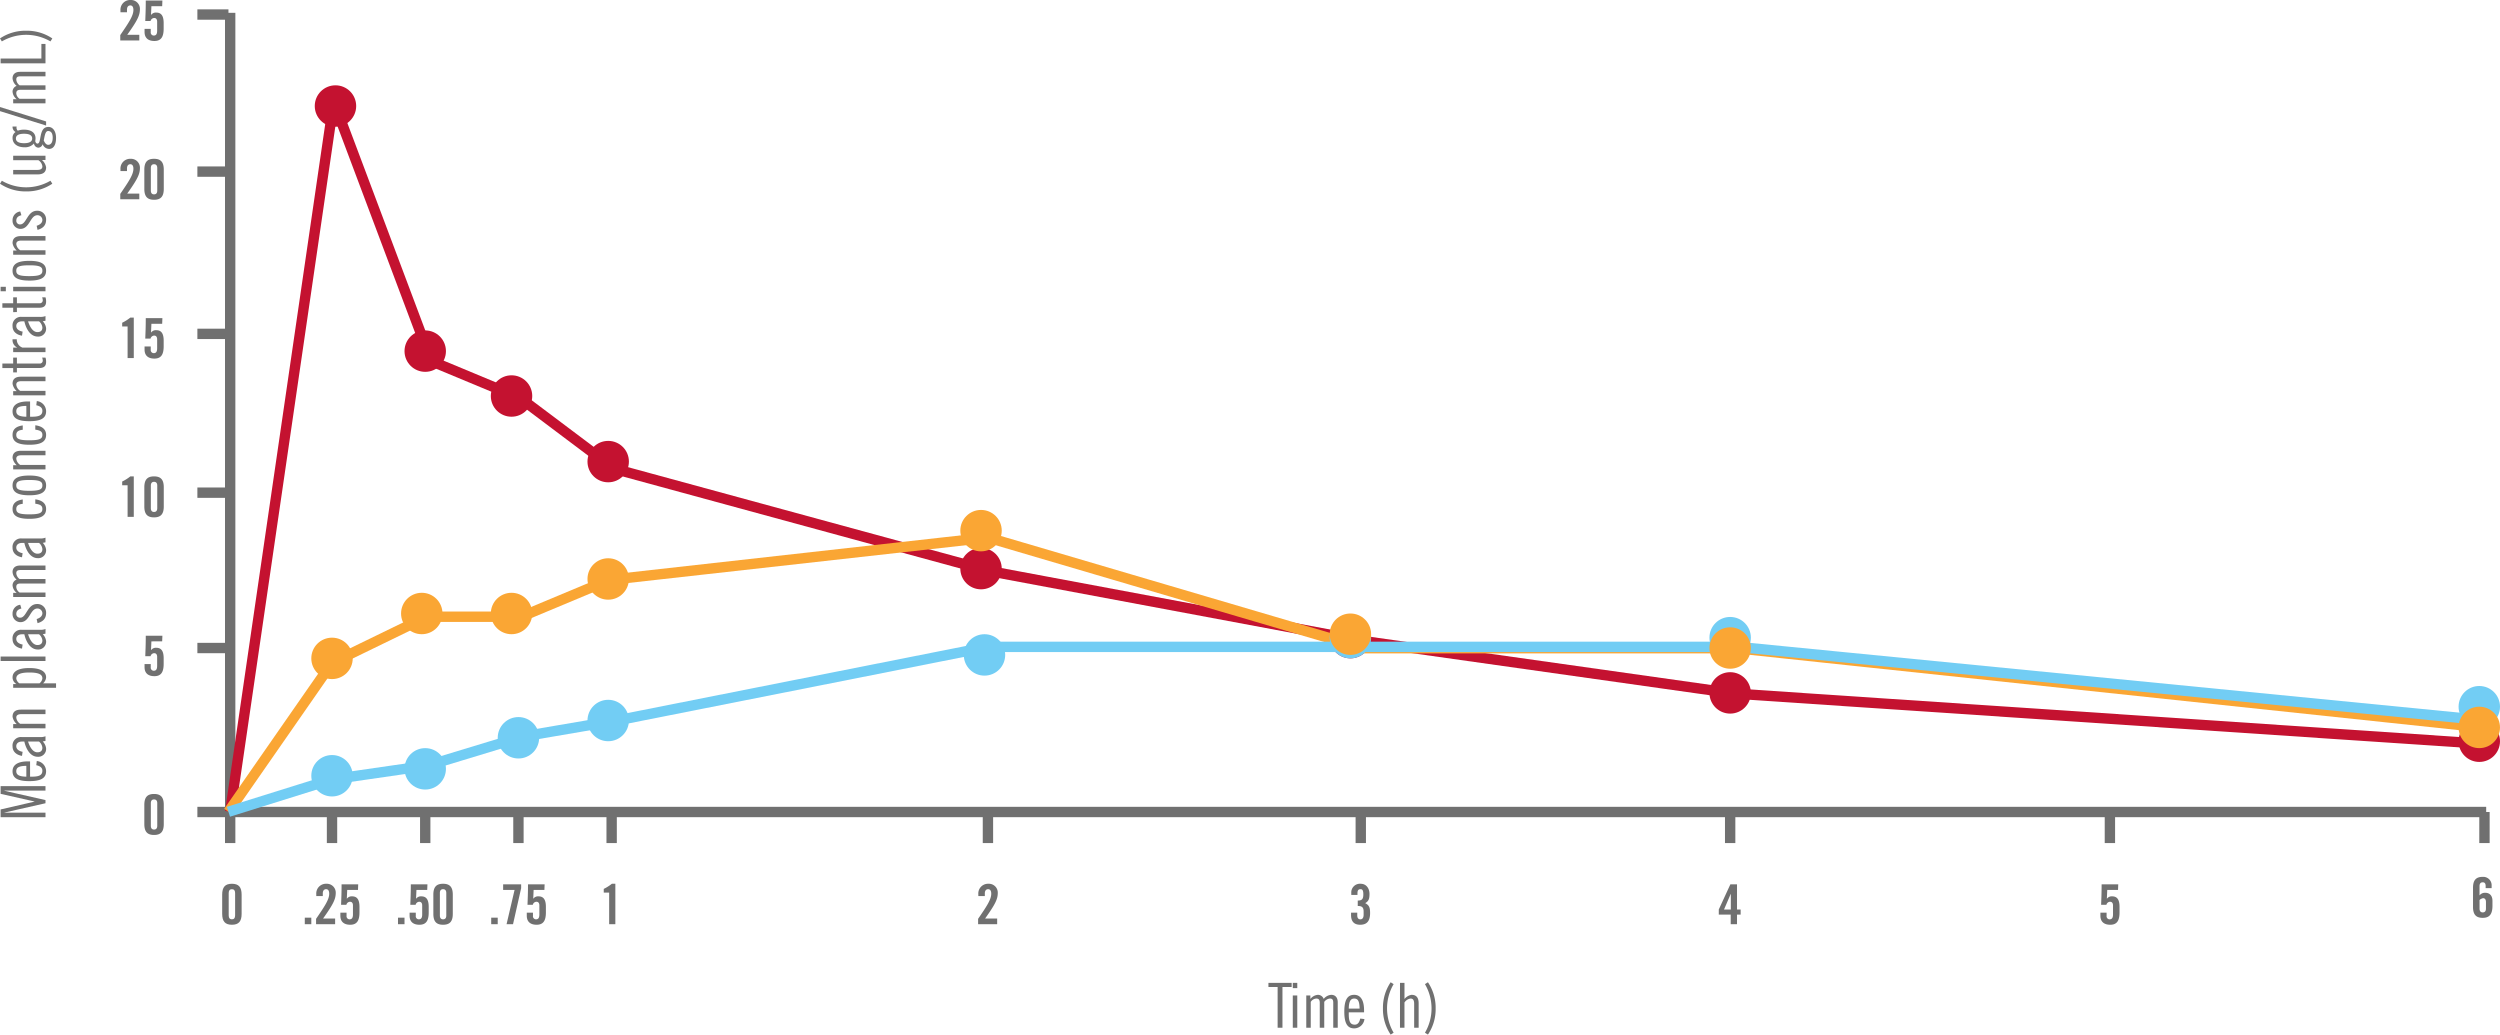 <svg xmlns="http://www.w3.org/2000/svg" width="724.176" height="299.692" viewBox="0 0 724.176 299.692">
  <g id="ofi-2180-chart-mean-plasma" transform="translate(-220.824 -1732.288)">
    <g id="Group_1292" data-name="Group 1292" transform="translate(-94 522)">
      <line id="Line_101" data-name="Line 101" y2="240.5" transform="translate(381.5 1214)" fill="none" stroke="#707070" stroke-width="3"/>
      <line id="Line_102" data-name="Line 102" x1="663" transform="translate(372 1445.5)" fill="none" stroke="#707070" stroke-width="3"/>
      <line id="Line_103" data-name="Line 103" x1="9" transform="translate(372 1214.5)" fill="none" stroke="#707070" stroke-width="3"/>
      <line id="Line_104" data-name="Line 104" x1="9" transform="translate(372 1260)" fill="none" stroke="#707070" stroke-width="3"/>
      <line id="Line_105" data-name="Line 105" x1="9" transform="translate(372 1307)" fill="none" stroke="#707070" stroke-width="3"/>
      <line id="Line_106" data-name="Line 106" x1="9" transform="translate(372 1353)" fill="none" stroke="#707070" stroke-width="3"/>
      <line id="Line_107" data-name="Line 107" x1="9" transform="translate(372 1398)" fill="none" stroke="#707070" stroke-width="3"/>
      <line id="Line_108" data-name="Line 108" x1="9" transform="translate(601 1445.5) rotate(90)" fill="none" stroke="#707070" stroke-width="3"/>
      <line id="Line_113" data-name="Line 113" x1="9" transform="translate(709 1445.5) rotate(90)" fill="none" stroke="#707070" stroke-width="3"/>
      <line id="Line_114" data-name="Line 114" x1="9" transform="translate(816 1445.5) rotate(90)" fill="none" stroke="#707070" stroke-width="3"/>
      <line id="Line_115" data-name="Line 115" x1="9" transform="translate(926 1445.5) rotate(90)" fill="none" stroke="#707070" stroke-width="3"/>
      <line id="Line_116" data-name="Line 116" x1="9" transform="translate(1034.5 1445.5) rotate(90)" fill="none" stroke="#707070" stroke-width="3"/>
      <line id="Line_109" data-name="Line 109" x1="9" transform="translate(492 1445.5) rotate(90)" fill="none" stroke="#707070" stroke-width="3"/>
      <line id="Line_110" data-name="Line 110" x1="9" transform="translate(465 1445.5) rotate(90)" fill="none" stroke="#707070" stroke-width="3"/>
      <line id="Line_111" data-name="Line 111" x1="9" transform="translate(438 1445.5) rotate(90)" fill="none" stroke="#707070" stroke-width="3"/>
      <line id="Line_112" data-name="Line 112" x1="9" transform="translate(411 1445.5) rotate(90)" fill="none" stroke="#707070" stroke-width="3"/>
    </g>
    <path id="Path_2200" data-name="Path 2200" d="M-7421,1517.43l30-205.73,28.248,75.188,25.788,10.731,27.212,20.459L-7201,1447.72l108.443,20.286,107.625,15.217,217.624,14.6" transform="translate(7708.5 450)" fill="none" stroke="#c41230" stroke-width="3"/>
    <circle id="Ellipse_15" data-name="Ellipse 15" cx="6" cy="6" r="6" transform="translate(933 1941)" fill="#c41230"/>
    <circle id="Ellipse_16" data-name="Ellipse 16" cx="6" cy="6" r="6" transform="translate(716 1927)" fill="#c41230"/>
    <circle id="Ellipse_17" data-name="Ellipse 17" cx="6" cy="6" r="6" transform="translate(606 1911)" fill="#c41230"/>
    <circle id="Ellipse_18" data-name="Ellipse 18" cx="6" cy="6" r="6" transform="translate(499 1891)" fill="#c41230"/>
    <circle id="Ellipse_19" data-name="Ellipse 19" cx="6" cy="6" r="6" transform="translate(391 1860)" fill="#c41230"/>
    <circle id="Ellipse_20" data-name="Ellipse 20" cx="6" cy="6" r="6" transform="translate(363 1841)" fill="#c41230"/>
    <circle id="Ellipse_21" data-name="Ellipse 21" cx="6" cy="6" r="6" transform="translate(338 1828)" fill="#c41230"/>
    <circle id="Ellipse_22" data-name="Ellipse 22" cx="6" cy="6" r="6" transform="translate(312 1757)" fill="#c41230"/>
    <path id="Path_2201" data-name="Path 2201" d="M-7421,1517.43l30-43.145,27.438-13.344h27.352l25.531-10.676L-7201,1438l108.852,32.059h107.973l215.516,22.883" transform="translate(7708 450)" fill="none" stroke="#faa634" stroke-width="3"/>
    <path id="Path_2202" data-name="Path 2202" d="M-7421,1517.43l30-9.38,27.719-4.012,27.863-8.461,27.215-4.648,107.2-21.258h217.207l216.145,21.258" transform="translate(7708 450)" fill="none" stroke="#72cdf4" stroke-width="3"/>
    <circle id="Ellipse_23" data-name="Ellipse 23" cx="6" cy="6" r="6" transform="translate(391 1935)" fill="#72cdf4"/>
    <circle id="Ellipse_27" data-name="Ellipse 27" cx="6" cy="6" r="6" transform="translate(500 1916)" fill="#72cdf4"/>
    <circle id="Ellipse_28" data-name="Ellipse 28" cx="6" cy="6" r="6" transform="translate(606 1911)" fill="#72cdf4"/>
    <circle id="Ellipse_29" data-name="Ellipse 29" cx="6" cy="6" r="6" transform="translate(716 1911)" fill="#72cdf4"/>
    <circle id="Ellipse_30" data-name="Ellipse 30" cx="6" cy="6" r="6" transform="translate(933 1931)" fill="#72cdf4"/>
    <circle id="Ellipse_24" data-name="Ellipse 24" cx="6" cy="6" r="6" transform="translate(365 1940)" fill="#72cdf4"/>
    <circle id="Ellipse_25" data-name="Ellipse 25" cx="6" cy="6" r="6" transform="translate(338 1949)" fill="#72cdf4"/>
    <circle id="Ellipse_26" data-name="Ellipse 26" cx="6" cy="6" r="6" transform="translate(311 1951)" fill="#72cdf4"/>
    <circle id="Ellipse_31" data-name="Ellipse 31" cx="6" cy="6" r="6" transform="translate(311 1917)" fill="#faa634"/>
    <circle id="Ellipse_32" data-name="Ellipse 32" cx="6" cy="6" r="6" transform="translate(337 1904)" fill="#faa634"/>
    <circle id="Ellipse_33" data-name="Ellipse 33" cx="6" cy="6" r="6" transform="translate(363 1904)" fill="#faa634"/>
    <circle id="Ellipse_34" data-name="Ellipse 34" cx="6" cy="6" r="6" transform="translate(391 1894)" fill="#faa634"/>
    <circle id="Ellipse_35" data-name="Ellipse 35" cx="6" cy="6" r="6" transform="translate(499 1880)" fill="#faa634"/>
    <circle id="Ellipse_36" data-name="Ellipse 36" cx="6" cy="6" r="6" transform="translate(606 1910)" fill="#faa634"/>
    <circle id="Ellipse_37" data-name="Ellipse 37" cx="6" cy="6" r="6" transform="translate(716 1914)" fill="#faa634"/>
    <circle id="Ellipse_38" data-name="Ellipse 38" cx="6" cy="6" r="6" transform="translate(933 1937)" fill="#faa634"/>
    <path id="Path_2531" data-name="Path 2531" d="M-229-13V0h1.3V-11.916h.036L-224.964,0h.918l2.7-11.916h.036V0h1.3V-13h-2.232l-2.214,9.828h-.036L-226.764-13Zm11.736,7.452c.018-2.232.63-2.916,1.566-2.916,1.17,0,1.53.9,1.566,2.916Zm4.428,1.08v-.612c0-2.7-.882-4.464-2.862-4.464-1.962,0-2.862,1.476-2.862,4.86s.9,4.86,2.862,4.86a3,3,0,0,0,2.97-2.7l-1.224-.144c-.162.846-.576,1.764-1.566,1.764-1.224,0-1.746-.756-1.746-3.042v-.522Zm2.772-2.16c.144-.846.63-1.836,1.62-1.836.828,0,1.35.648,1.35,1.674v.666c-1.872.414-4.41,1.584-4.41,3.888A2.272,2.272,0,0,0-209.07.18a3.426,3.426,0,0,0,2-.972l.162.792h1.35a3.853,3.853,0,0,1-.234-1.656v-5.22a2.439,2.439,0,0,0-2.682-2.664c-1.656,0-2.52,1.26-2.772,2.736Zm2.97,4.752a2.65,2.65,0,0,1-1.782.972c-.936,0-1.332-.558-1.332-1.44,0-1.476,1.926-2.34,3.114-2.7ZM-203.256,0h1.3V-7.308a2.454,2.454,0,0,1,1.782-1.152c.7,0,1.026.468,1.026,1.548V0h1.3V-7.092c0-1.728-.756-2.448-2.052-2.448a3.7,3.7,0,0,0-2.124,1.206V-9.36h-1.224Zm12.816-9.36h-1.08V3.06h1.3V-.684A2.548,2.548,0,0,0-188.5.18c1.476,0,2.7-1.26,2.7-4.86s-1.224-4.86-2.7-4.86A2.214,2.214,0,0,0-190.4-8.46h-.036Zm.216,1.8a2.032,2.032,0,0,1,1.368-.9c1.08,0,1.764.9,1.764,3.78s-.63,3.78-1.728,3.78a2.158,2.158,0,0,1-1.4-.828ZM-183.762,0h1.3V-13h-1.3Zm4.77-6.624c.144-.846.63-1.836,1.62-1.836.828,0,1.35.648,1.35,1.674v.666c-1.872.414-4.41,1.584-4.41,3.888A2.272,2.272,0,0,0-178,.18a3.426,3.426,0,0,0,2-.972l.162.792h1.35a3.853,3.853,0,0,1-.234-1.656v-5.22a2.439,2.439,0,0,0-2.682-2.664c-1.656,0-2.52,1.26-2.772,2.736Zm2.97,4.752A2.65,2.65,0,0,1-177.8-.9c-.936,0-1.332-.558-1.332-1.44,0-1.476,1.926-2.34,3.114-2.7Zm8.55-5.436a2.517,2.517,0,0,0-2.61-2.232,2.321,2.321,0,0,0-2.43,2.268c0,2.754,3.96,2.79,3.96,4.95A1.424,1.424,0,0,1-169.9-.9c-.954,0-1.44-.828-1.71-1.656L-172.8-2.3c.45,1.566,1.3,2.484,2.988,2.484a2.508,2.508,0,0,0,2.556-2.592c0-2.916-3.96-3.024-3.96-4.932a1.052,1.052,0,0,1,1.044-1.116c1.044,0,1.386.666,1.62,1.476ZM-163.926,0V-7.488a2.06,2.06,0,0,1,1.584-.972c.684,0,1.026.288,1.026,1.26V0h1.3V-7.488a2.266,2.266,0,0,1,1.638-.972c.684,0,.972.288.972,1.26V0h1.3V-7.38c0-1.332-.666-2.16-1.89-2.16a3.08,3.08,0,0,0-2.178,1.188,1.787,1.787,0,0,0-1.674-1.188,3.036,3.036,0,0,0-2.178,1.206V-9.36h-1.188V0Zm11.394-6.624c.144-.846.63-1.836,1.62-1.836.828,0,1.35.648,1.35,1.674v.666c-1.872.414-4.41,1.584-4.41,3.888A2.272,2.272,0,0,0-151.542.18a3.426,3.426,0,0,0,2-.972l.162.792h1.35a3.853,3.853,0,0,1-.234-1.656v-5.22a2.439,2.439,0,0,0-2.682-2.664c-1.656,0-2.52,1.26-2.772,2.736Zm2.97,4.752a2.65,2.65,0,0,1-1.782.972c-.936,0-1.332-.558-1.332-1.44,0-1.476,1.926-2.34,3.114-2.7Zm12.582-4.716c-.252-1.836-1.044-2.952-2.736-2.952-1.962,0-2.862,1.476-2.862,4.86s.9,4.86,2.862,4.86c1.692,0,2.556-1.3,2.772-3.132h-1.26c-.216,1.62-.684,2.052-1.512,2.052-1.1,0-1.566-.684-1.566-3.78s.468-3.78,1.566-3.78c.792,0,1.35.468,1.476,1.872Zm2.52,1.908c0-3.1.468-3.78,1.566-3.78s1.566.684,1.566,3.78S-131.8-.9-132.894-.9-134.46-1.584-134.46-4.68Zm-1.3,0c0,3.384.9,4.86,2.862,4.86s2.862-1.476,2.862-4.86-.9-4.86-2.862-4.86S-135.756-8.064-135.756-4.68ZM-128.268,0h1.3V-7.308A2.454,2.454,0,0,1-125.19-8.46c.7,0,1.026.468,1.026,1.548V0h1.3V-7.092c0-1.728-.756-2.448-2.052-2.448a3.7,3.7,0,0,0-2.124,1.206V-9.36h-1.224Zm12.744-6.588c-.252-1.836-1.044-2.952-2.736-2.952-1.962,0-2.862,1.476-2.862,4.86s.9,4.86,2.862,4.86c1.692,0,2.556-1.3,2.772-3.132h-1.26c-.216,1.62-.684,2.052-1.512,2.052-1.1,0-1.566-.684-1.566-3.78s.468-3.78,1.566-3.78c.792,0,1.35.468,1.476,1.872ZM-113-5.544c.018-2.232.63-2.916,1.566-2.916,1.17,0,1.53.9,1.566,2.916Zm4.428,1.08v-.612c0-2.7-.882-4.464-2.862-4.464-1.962,0-2.862,1.476-2.862,4.86s.9,4.86,2.862,4.86a3,3,0,0,0,2.97-2.7l-1.224-.144c-.162.846-.576,1.764-1.566,1.764C-112.482-.9-113-1.656-113-3.942v-.522ZM-106.812,0h1.3V-7.308a2.454,2.454,0,0,1,1.782-1.152c.7,0,1.026.468,1.026,1.548V0h1.3V-7.092c0-1.728-.756-2.448-2.052-2.448a3.7,3.7,0,0,0-2.124,1.206V-9.36h-1.224Zm6.66-8.28h1.26v6.444c0,1.44.576,2.016,1.8,2.016A3.823,3.823,0,0,0-95.868,0V-.972a2.826,2.826,0,0,1-.792.18.852.852,0,0,1-.936-.936V-8.28h1.728V-9.36H-97.6v-3.132h-1.3V-9.36h-1.26ZM-94.284,0h1.3V-6.66a2.481,2.481,0,0,1,2.412-1.656V-9.54a2.4,2.4,0,0,0-2.376,1.314h-.036V-9.36h-1.3Zm5.94-6.624c.144-.846.63-1.836,1.62-1.836.828,0,1.35.648,1.35,1.674v.666c-1.872.414-4.41,1.584-4.41,3.888A2.272,2.272,0,0,0-87.354.18a3.426,3.426,0,0,0,2-.972l.162.792h1.35a3.853,3.853,0,0,1-.234-1.656v-5.22A2.439,2.439,0,0,0-86.76-9.54c-1.656,0-2.52,1.26-2.772,2.736Zm2.97,4.752A2.65,2.65,0,0,1-87.156-.9c-.936,0-1.332-.558-1.332-1.44,0-1.476,1.926-2.34,3.114-2.7Zm2.682-6.408h1.26v6.444c0,1.44.576,2.016,1.8,2.016A3.823,3.823,0,0,0-78.408,0V-.972a2.826,2.826,0,0,1-.792.18.852.852,0,0,1-.936-.936V-8.28h1.728V-9.36h-1.728v-3.132h-1.3V-9.36h-1.26ZM-76.662,0h1.3V-9.36h-1.3Zm0-11.484h1.3V-13h-1.3Zm4.392,6.8c0-3.1.468-3.78,1.566-3.78s1.566.684,1.566,3.78S-69.606-.9-70.7-.9-72.27-1.584-72.27-4.68Zm-1.3,0c0,3.384.9,4.86,2.862,4.86s2.862-1.476,2.862-4.86-.9-4.86-2.862-4.86S-73.566-8.064-73.566-4.68ZM-66.078,0h1.3V-7.308A2.454,2.454,0,0,1-63-8.46c.7,0,1.026.468,1.026,1.548V0h1.3V-7.092c0-1.728-.756-2.448-2.052-2.448a3.7,3.7,0,0,0-2.124,1.206V-9.36h-1.224ZM-53.55-7.308A2.517,2.517,0,0,0-56.16-9.54a2.321,2.321,0,0,0-2.43,2.268c0,2.754,3.96,2.79,3.96,4.95A1.424,1.424,0,0,1-55.98-.9c-.954,0-1.44-.828-1.71-1.656l-1.188.252C-58.428-.738-57.582.18-55.89.18a2.508,2.508,0,0,0,2.556-2.592c0-2.916-3.96-3.024-3.96-4.932A1.052,1.052,0,0,1-56.25-8.46c1.044,0,1.386.666,1.62,1.476Zm8.91,8.748A14.04,14.04,0,0,1-46.548-5.6a14.04,14.04,0,0,1,1.908-7.038l-.864-.54A13.182,13.182,0,0,0-47.736-5.6,13.182,13.182,0,0,0-45.5,1.98ZM-37.4-9.36h-1.3v7.308A2.454,2.454,0,0,1-40.482-.9c-.7,0-1.026-.468-1.026-1.548V-9.36h-1.3v7.092C-42.8-.54-42.048.18-40.752.18a3.7,3.7,0,0,0,2.124-1.206V0H-37.4ZM-30.24.756c0,.756-.5,1.332-1.944,1.332-1.4,0-2.052-.54-2.052-1.314,0-.522.5-.954,1.26-1.278C-31.86-.252-30.24-.108-30.24.756ZM-33.768-6.21c0-1.782.612-2.358,1.368-2.358s1.368.576,1.368,2.358-.612,2.358-1.368,2.358S-33.768-4.428-33.768-6.21Zm4.824-3.33a1.706,1.706,0,0,0-1.584.864,1.956,1.956,0,0,0-1.71-.864c-1.638,0-2.718,1.3-2.718,3.528A3.449,3.449,0,0,0-33.84-3.33a1.348,1.348,0,0,0-1.224,1.242,1.345,1.345,0,0,0,1.008,1.26,2.046,2.046,0,0,0-1.368,1.872c0,1.224,1.08,2.016,3.2,2.016,1.98,0,3.168-.972,3.168-2.2,0-1.53-1.206-1.962-2.556-2.25-1.206-.252-2.268-.288-2.268-.954,0-.36.432-.558.648-.612.288,0,.576.072.864.072,1.44,0,2.52-1.008,2.52-3.348a5.391,5.391,0,0,0-.288-1.8,1.131,1.131,0,0,1,.81-.36,1.412,1.412,0,0,1,.378.036ZM-27.468.18l4.176-13.356H-24.48L-28.656.18ZM-20.916,0V-7.488a2.06,2.06,0,0,1,1.584-.972c.684,0,1.026.288,1.026,1.26V0h1.3V-7.488a2.266,2.266,0,0,1,1.638-.972c.684,0,.972.288.972,1.26V0h1.3V-7.38c0-1.332-.666-2.16-1.89-2.16a3.08,3.08,0,0,0-2.178,1.188A1.787,1.787,0,0,0-18.846-9.54a3.036,3.036,0,0,0-2.178,1.206V-9.36h-1.188V0Zm10.278-13V0h5.616V-1.188H-9.234V-13Zm6.354.36A14.04,14.04,0,0,1-2.376-5.6,14.04,14.04,0,0,1-4.284,1.44l.864.54A13.182,13.182,0,0,0-1.188-5.6,13.182,13.182,0,0,0-3.42-13.176Z" transform="translate(234 1740) rotate(-90)" fill="#707070"/>
    <path id="Path_2530" data-name="Path 2530" d="M301.25,0V1.192h2.664V13h1.4V1.192h2.664V0Zm7.056,13h1.3V3.64h-1.3Zm0-11.484h1.3V0h-1.3ZM313.508,13V5.512a2.06,2.06,0,0,1,1.584-.972c.684,0,1.026.288,1.026,1.26V13h1.3V5.512a2.266,2.266,0,0,1,1.638-.972c.684,0,.972.288.972,1.26V13h1.3V5.62c0-1.332-.666-2.16-1.89-2.16a3.08,3.08,0,0,0-2.178,1.188,1.787,1.787,0,0,0-1.674-1.188A3.036,3.036,0,0,0,313.4,4.666V3.64h-1.188V13Zm11.016-5.544c.018-2.232.63-2.916,1.566-2.916,1.17,0,1.53.9,1.566,2.916Zm4.428,1.08V7.924c0-2.7-.882-4.464-2.862-4.464-1.962,0-2.862,1.476-2.862,4.86s.9,4.86,2.862,4.86a3,3,0,0,0,2.97-2.7l-1.224-.144c-.162.846-.576,1.764-1.566,1.764-1.224,0-1.746-.756-1.746-3.042V8.536Zm8.568,5.9a13.935,13.935,0,0,1,0-14.076l-.864-.54A13.182,13.182,0,0,0,334.424,7.4a13.182,13.182,0,0,0,2.232,7.578ZM339.356,13h1.3V5.692a2.454,2.454,0,0,1,1.782-1.152c.7,0,1.026.468,1.026,1.548V13h1.3V5.908c0-1.728-.756-2.448-2.052-2.448a3.347,3.347,0,0,0-2.052,1.206V0h-1.3ZM346.592.364a13.935,13.935,0,0,1,0,14.076l.864.54A13.182,13.182,0,0,0,349.688,7.4a13.182,13.182,0,0,0-2.232-7.578Z" transform="translate(287 2017)" fill="#707070"/>
    <path id="Path_2529" data-name="Path 2529" d="M-7.824,0V-1.632h-3.5c3.1-4.352,3.68-5.7,3.68-7.52a2.578,2.578,0,0,0-2.688-2.56A2.821,2.821,0,0,0-13.28-8.7v.544h1.888v-.784c0-.7.32-1.2.96-1.2.544,0,.9.4.9,1.312,0,1.7-1.344,3.68-3.808,7.28V0ZM-6.3-3.344v.88C-6.3-.544-5.056.16-3.456.16-1.536.16-.768-.992-.768-3.424v-1.6c0-1.936-.592-3.04-2.112-3.04a1.674,1.674,0,0,0-1.52.672l-.032-.032.112-2.5H-1.2l.064-1.632H-5.952c0,2.736-.08,4.144-.144,5.936H-4.56A1.115,1.115,0,0,1-3.488-6.5c.448,0,.832.3.832,1.056v2.624c0,1.04-.352,1.408-.976,1.408a.888.888,0,0,1-.88-1.008v-.928ZM-7.824,46V44.368h-3.5c3.1-4.352,3.68-5.7,3.68-7.52a2.578,2.578,0,0,0-2.688-2.56A2.821,2.821,0,0,0-13.28,37.3v.544h1.888v-.784c0-.7.32-1.2.96-1.2.544,0,.9.4.9,1.312,0,1.7-1.344,3.68-3.808,7.28V46Zm5.2-2.512c0,.752-.336,1.1-.928,1.1s-.928-.352-.928-1.1V36.96c0-.752.336-1.1.928-1.1s.928.352.928,1.1Zm-3.744-.5c0,2.176.832,3.168,2.816,3.168s2.816-.992,2.816-3.168V37.456c0-2.176-.832-3.168-2.816-3.168s-2.816.992-2.816,3.168ZM-11.216,92h1.792V80.288h-1.008a12.068,12.068,0,0,1-2.352,1.488v1.072h1.568ZM-6.3,88.656v.88c0,1.92,1.248,2.624,2.848,2.624,1.92,0,2.688-1.152,2.688-3.584v-1.6c0-1.936-.592-3.04-2.112-3.04a1.674,1.674,0,0,0-1.52.672l-.032-.032.112-2.5H-1.2l.064-1.632H-5.952c0,2.736-.08,4.144-.144,5.936H-4.56a1.115,1.115,0,0,1,1.072-.88c.448,0,.832.3.832,1.056v2.624c0,1.04-.352,1.408-.976,1.408a.888.888,0,0,1-.88-1.008v-.928ZM-11.216,138h1.792V126.288h-1.008a12.068,12.068,0,0,1-2.352,1.488v1.072h1.568Zm8.592-2.512c0,.752-.336,1.1-.928,1.1s-.928-.352-.928-1.1V128.96c0-.752.336-1.1.928-1.1s.928.352.928,1.1Zm-3.744-.5c0,2.176.832,3.168,2.816,3.168s2.816-.992,2.816-3.168v-5.536c0-2.176-.832-3.168-2.816-3.168s-2.816.992-2.816,3.168Zm.064,45.664v.88c0,1.92,1.248,2.624,2.848,2.624,1.92,0,2.688-1.152,2.688-3.584v-1.6c0-1.936-.592-3.04-2.112-3.04a1.674,1.674,0,0,0-1.52.672l-.032-.032.112-2.5H-1.2l.064-1.632H-5.952c0,2.736-.08,4.144-.144,5.936H-4.56a1.115,1.115,0,0,1,1.072-.88c.448,0,.832.3.832,1.056v2.624c0,1.04-.352,1.408-.976,1.408a.888.888,0,0,1-.88-1.008v-.928Zm3.68,46.832c0,.752-.336,1.1-.928,1.1s-.928-.352-.928-1.1V220.96c0-.752.336-1.1.928-1.1s.928.352.928,1.1Zm-3.744-.5c0,2.176.832,3.168,2.816,3.168s2.816-.992,2.816-3.168v-5.536c0-2.176-.832-3.168-2.816-3.168s-2.816.992-2.816,3.168Z" transform="translate(269 1744)" fill="#707070"/>
    <path id="Path_2528" data-name="Path 2528" d="M.928-2.512c0,.752-.336,1.1-.928,1.1s-.928-.352-.928-1.1V-9.04c0-.752.336-1.1.928-1.1s.928.352.928,1.1Zm-3.744-.5C-2.816-.832-1.984.16,0,.16S2.816-.832,2.816-3.008V-8.544c0-2.176-.832-3.168-2.816-3.168s-2.816.992-2.816,3.168Z" transform="translate(288 2000)" fill="#707070"/>
    <path id="Path_2527" data-name="Path 2527" d="M-6,0V-1.888H-7.888V0ZM.9,0V-1.632h-3.5c3.1-4.352,3.68-5.7,3.68-7.52a2.578,2.578,0,0,0-2.688-2.56A2.821,2.821,0,0,0-4.56-8.7v.544h1.888v-.784c0-.7.32-1.2.96-1.2.544,0,.9.4.9,1.312,0,1.7-1.344,3.68-3.808,7.28V0Zm1.52-3.344v.88C2.416-.544,3.664.16,5.264.16c1.92,0,2.688-1.152,2.688-3.584v-1.6c0-1.936-.592-3.04-2.112-3.04a1.674,1.674,0,0,0-1.52.672l-.032-.032L4.4-9.92H7.52l.064-1.632H2.768c0,2.736-.08,4.144-.144,5.936H4.16A1.115,1.115,0,0,1,5.232-6.5c.448,0,.832.3.832,1.056v2.624c0,1.04-.352,1.408-.976,1.408a.888.888,0,0,1-.88-1.008v-.928Z" transform="translate(317 2000)" fill="#707070"/>
    <path id="Path_2526" data-name="Path 2526" d="M-6,0V-1.888H-7.888V0Zm1.472-3.344v.88C-4.528-.544-3.28.16-1.68.16.24.16,1.008-.992,1.008-3.424v-1.6c0-1.936-.592-3.04-2.112-3.04a1.674,1.674,0,0,0-1.52.672l-.032-.032.112-2.5H.576L.64-11.552H-4.176c0,2.736-.08,4.144-.144,5.936h1.536A1.115,1.115,0,0,1-1.712-6.5c.448,0,.832.3.832,1.056v2.624c0,1.04-.352,1.408-.976,1.408a.888.888,0,0,1-.88-1.008v-.928ZM6.1-2.512c0,.752-.336,1.1-.928,1.1s-.928-.352-.928-1.1V-9.04c0-.752.336-1.1.928-1.1s.928.352.928,1.1Zm-3.744-.5C2.352-.832,3.184.16,5.168.16S7.984-.832,7.984-3.008V-8.544c0-2.176-.832-3.168-2.816-3.168s-2.816.992-2.816,3.168Z" transform="translate(344 2000)" fill="#707070"/>
    <path id="Path_2525" data-name="Path 2525" d="M-6,0V-1.888H-7.888V0Zm4.88-9.92L-3.44,0h1.872L.784-10.432v-1.12H-4.432V-9.92ZM2.416-3.344v.88C2.416-.544,3.664.16,5.264.16c1.92,0,2.688-1.152,2.688-3.584v-1.6c0-1.936-.592-3.04-2.112-3.04a1.674,1.674,0,0,0-1.52.672l-.032-.032L4.4-9.92H7.52l.064-1.632H2.768c0,2.736-.08,4.144-.144,5.936H4.16A1.115,1.115,0,0,1,5.232-6.5c.448,0,.832.3.832,1.056v2.624c0,1.04-.352,1.408-.976,1.408a.888.888,0,0,1-.88-1.008v-.928Z" transform="translate(371 2000)" fill="#707070"/>
    <path id="Path_2524" data-name="Path 2524" d="M-.72,0H1.072V-11.712H.064a12.068,12.068,0,0,1-2.352,1.488v1.072H-.72Z" transform="translate(398 2000)" fill="#707070"/>
    <path id="Path_2523" data-name="Path 2523" d="M2.672,0V-1.632h-3.5c3.1-4.352,3.68-5.7,3.68-7.52A2.578,2.578,0,0,0,.16-11.712,2.821,2.821,0,0,0-2.784-8.7v.544H-.9v-.784c0-.7.32-1.2.96-1.2.544,0,.9.4.9,1.312,0,1.7-1.344,3.68-3.808,7.28V0Z" transform="translate(507 2000)" fill="#707070"/>
    <path id="Path_2522" data-name="Path 2522" d="M-2.816-3.344v.688C-2.816-.672-1.824.16-.176.16,1.792.16,2.7-.928,2.7-3.232,2.7-4.8,2.448-5.488,1.28-6.1,2.3-6.656,2.528-7.408,2.528-8.752c0-1.536-.864-2.96-2.576-2.96a2.516,2.516,0,0,0-2.7,2.688v.544H-.96v-.48c0-.912.336-1.184.9-1.184.592,0,.8.448.8,1.536,0,1.376-.448,1.76-1.616,1.76V-5.28c1.216,0,1.7.384,1.7,1.632v.88c0,.96-.368,1.36-.944,1.36-.608,0-.9-.432-.9-1.152v-.784Z" transform="translate(615 2000)" fill="#707070"/>
    <path id="Path_2521" data-name="Path 2521" d="M-1.776-4.256.16-8.768H.192v4.512ZM.16,0H1.984V-2.784H3.04V-4.256H1.984v-7.3H.064l-3.36,7.3v1.472H.16Z" transform="translate(722 2000)" fill="#707070"/>
    <path id="Path_2520" data-name="Path 2520" d="M-2.752-3.344v.88C-2.752-.544-1.5.16.1.16c1.92,0,2.688-1.152,2.688-3.584v-1.6c0-1.936-.592-3.04-2.112-3.04a1.674,1.674,0,0,0-1.52.672L-.88-7.424l.112-2.5h3.12l.064-1.632H-2.4c0,2.736-.08,4.144-.144,5.936h1.536A1.115,1.115,0,0,1,.064-6.5C.512-6.5.9-6.192.9-5.44v2.624C.9-1.776.544-1.408-.08-1.408A.888.888,0,0,1-.96-2.416v-.928Z" transform="translate(832 2000)" fill="#707070"/>
    <path id="Path_2519" data-name="Path 2519" d="M2.576-8.448v-.7A2.431,2.431,0,0,0,0-11.712c-1.984,0-2.816.992-2.816,3.168v5.536C-2.816-.832-1.984.16,0,.16S2.816-.928,2.816-3.36V-4.736C2.816-6.432,1.856-7.1.7-7.1a1.96,1.96,0,0,0-1.632.768v-2.7c0-.752.336-1.1.928-1.1s.848.352.848,1.1v.592Zm-3.5,3.44A2.035,2.035,0,0,1,.1-5.536c.5,0,.832.352.832,1.1v1.92c0,.752-.336,1.1-.928,1.1s-.928-.352-.928-1.1Z" transform="translate(940 1998)" fill="#707070"/>
  </g>
</svg>

